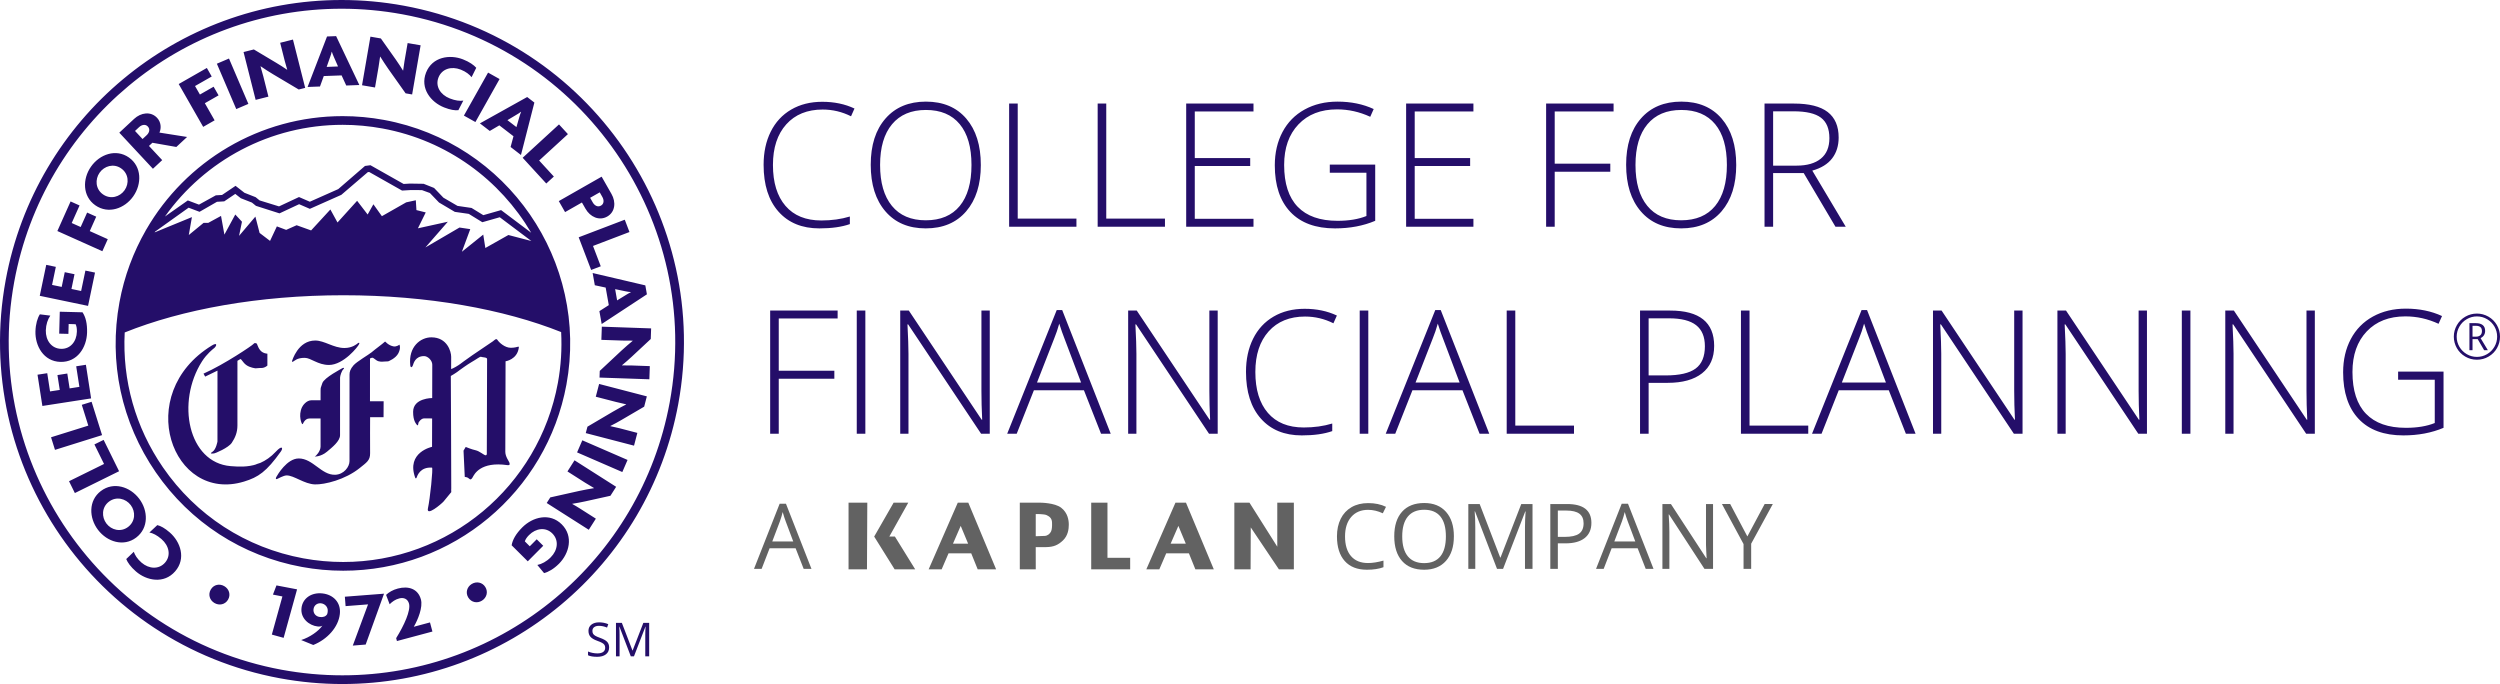 <svg viewBox="0 0 550.697 150.677" version="1.1" xmlns="http://www.w3.org/2000/svg" data-name="Purple - RGB" id="Purple_-_RGB">
  <path stroke-width="0" fill="#240e69" d="M181.23,24.128c-3.402,0-6.08,1.089-8.035,3.266-1.954,2.177-2.932,5.158-2.932,8.943,0,3.872.922,6.878,2.766,9.018,1.842,2.14,4.477,3.21,7.904,3.21,2.275,0,4.365-.291,6.271-.872v1.67c-1.795.631-4.033.946-6.717.946-3.811,0-6.811-1.23-9-3.692-2.189-2.461-3.283-5.9-3.283-10.316,0-2.758.521-5.189,1.567-7.292,1.045-2.103,2.548-3.726,4.509-4.871,1.961-1.144,4.24-1.716,6.838-1.716,2.646,0,5.016.495,7.105,1.484l-.76,1.707c-1.98-.989-4.059-1.484-6.234-1.484ZM216.056,36.337c0,4.305-1.076,7.709-3.229,10.214s-5.121,3.757-8.906,3.757-6.734-1.252-8.887-3.757-3.229-5.922-3.229-10.251,1.085-7.715,3.256-10.196c2.171-2.48,5.137-3.72,8.896-3.72,3.785,0,6.748,1.247,8.889,3.739,2.139,2.493,3.209,5.897,3.209,10.214ZM193.864,36.337c0,3.884.866,6.887,2.598,9.008,1.732,2.122,4.219,3.182,7.459,3.182,3.266,0,5.762-1.051,7.487-3.154,1.726-2.103,2.589-5.115,2.589-9.036s-.863-6.905-2.589-8.99c-1.726-2.084-4.209-3.126-7.45-3.126s-5.718,1.052-7.468,3.154c-1.751,2.103-2.626,5.09-2.626,8.962ZM222.29,49.938v-27.127h1.893v25.346h12.934v1.781h-14.826ZM241.792,49.938v-27.127h1.893v25.346h12.932v1.781h-14.824ZM276.118,49.938h-14.826v-27.127h14.826v1.744h-12.934v10.261h12.209v1.744h-12.209v11.634h12.934v1.744ZM292.929,36.263h10v12.376c-2.622,1.113-5.572,1.67-8.85,1.67-4.281,0-7.562-1.209-9.844-3.627-2.282-2.418-3.424-5.841-3.424-10.27,0-2.758.566-5.205,1.698-7.338s2.752-3.782,4.861-4.945c2.108-1.163,4.53-1.744,7.265-1.744,2.955,0,5.609.544,7.959,1.633l-.76,1.707c-2.352-1.088-4.787-1.633-7.311-1.633-3.576,0-6.411,1.104-8.508,3.312s-3.145,5.186-3.145,8.934c0,4.082.995,7.153,2.986,9.212,1.992,2.06,4.918,3.089,8.777,3.089,2.498,0,4.619-.353,6.363-1.058v-9.537h-8.07v-1.781ZM324.563,49.938h-14.824v-27.127h14.824v1.744h-12.932v10.261h12.209v1.744h-12.209v11.634h12.932v1.744ZM342.47,49.938h-1.893v-27.127h14.861v1.744h-12.969v11.504h12.246v1.763h-12.246v12.116ZM382.454,36.337c0,4.305-1.076,7.709-3.229,10.214s-5.121,3.757-8.906,3.757-6.734-1.252-8.887-3.757-3.229-5.922-3.229-10.251,1.085-7.715,3.256-10.196c2.171-2.48,5.137-3.72,8.896-3.72,3.785,0,6.748,1.247,8.889,3.739,2.139,2.493,3.209,5.897,3.209,10.214ZM360.263,36.337c0,3.884.866,6.887,2.598,9.008,1.732,2.122,4.219,3.182,7.459,3.182,3.266,0,5.762-1.051,7.487-3.154,1.726-2.103,2.589-5.115,2.589-9.036s-.863-6.905-2.589-8.99c-1.726-2.084-4.209-3.126-7.45-3.126s-5.718,1.052-7.468,3.154c-1.751,2.103-2.626,5.09-2.626,8.962ZM390.581,38.119v11.819h-1.893v-27.127h6.457c3.365,0,5.852.622,7.459,1.865,1.608,1.243,2.412,3.114,2.412,5.613,0,1.818-.479,3.353-1.438,4.602-.959,1.25-2.416,2.146-4.369,2.69l7.365,12.357h-2.264l-6.994-11.819h-6.736ZM390.581,36.486h5.178c2.287,0,4.062-.51,5.324-1.531s1.893-2.526,1.893-4.518c0-2.065-.618-3.568-1.855-4.509-1.236-.94-3.253-1.41-6.049-1.41h-4.49v11.968ZM171.544,95.538h-1.893v-27.127h14.861v1.744h-12.969v11.504h12.246v1.763h-12.246v12.116ZM188.726,95.538v-27.127h1.893v27.127h-1.893ZM218.022,95.538h-1.91l-16.068-24.084h-.148c.148,2.87.223,5.035.223,6.494v17.59h-1.818v-27.127h1.893l16.049,24.047h.111c-.111-2.227-.166-4.342-.166-6.346v-17.701h1.836v27.127ZM238.767,85.964h-11.021l-3.785,9.574h-2.096l10.91-27.238h1.205l10.688,27.238h-2.133l-3.768-9.574ZM228.433,84.257h9.703l-3.691-9.778c-.311-.767-.682-1.831-1.113-3.191-.334,1.188-.699,2.264-1.096,3.229l-3.803,9.741ZM268.231,95.538h-1.91l-16.068-24.084h-.148c.148,2.87.223,5.035.223,6.494v17.59h-1.818v-27.127h1.893l16.049,24.047h.111c-.111-2.227-.166-4.342-.166-6.346v-17.701h1.836v27.127ZM287.491,69.728c-3.401,0-6.08,1.089-8.033,3.266-1.955,2.177-2.932,5.158-2.932,8.943,0,3.872.921,6.878,2.764,9.018,1.844,2.14,4.479,3.21,7.904,3.21,2.276,0,4.367-.291,6.271-.872v1.67c-1.793.631-4.032.946-6.717.946-3.81,0-6.809-1.23-8.998-3.692-2.189-2.461-3.285-5.9-3.285-10.316,0-2.758.523-5.189,1.568-7.292,1.045-2.103,2.548-3.726,4.509-4.871,1.96-1.144,4.239-1.716,6.837-1.716,2.647,0,5.016.495,7.107,1.484l-.762,1.707c-1.979-.989-4.057-1.484-6.234-1.484ZM299.515,95.538v-27.127h1.893v27.127h-1.893ZM322.151,85.964h-11.021l-3.785,9.574h-2.096l10.91-27.238h1.205l10.688,27.238h-2.133l-3.768-9.574ZM311.817,84.257h9.703l-3.691-9.778c-.311-.767-.682-1.831-1.113-3.191-.334,1.188-.699,2.264-1.096,3.229l-3.803,9.741ZM331.894,95.538v-27.127h1.893v25.346h12.932v1.781h-14.824ZM377.593,76.204c0,2.623-.891,4.633-2.672,6.03-1.781,1.398-4.305,2.097-7.57,2.097h-4.193v11.207h-1.893v-27.127h6.643c6.457,0,9.686,2.598,9.686,7.793ZM363.157,82.698h3.73c3.055,0,5.263-.504,6.623-1.512,1.361-1.008,2.041-2.644,2.041-4.908,0-2.09-.643-3.64-1.93-4.648-1.286-1.008-3.277-1.512-5.975-1.512h-4.49v12.58ZM383.493,95.538v-27.127h1.893v25.346h12.934v1.781h-14.826ZM416.058,85.964h-11.021l-3.785,9.574h-2.098l10.91-27.238h1.207l10.688,27.238h-2.135l-3.766-9.574ZM405.722,84.257h9.705l-3.693-9.778c-.309-.767-.68-1.831-1.113-3.191-.334,1.188-.699,2.264-1.094,3.229l-3.805,9.741ZM445.522,95.538h-1.912l-16.068-24.084h-.148c.148,2.87.223,5.035.223,6.494v17.59h-1.818v-27.127h1.893l16.051,24.047h.111c-.111-2.227-.168-4.342-.168-6.346v-17.701h1.838v27.127ZM472.927,95.538h-1.91l-16.068-24.084h-.148c.148,2.87.223,5.035.223,6.494v17.59h-1.818v-27.127h1.893l16.049,24.047h.111c-.111-2.227-.166-4.342-.166-6.346v-17.701h1.836v27.127ZM480.608,95.538v-27.127h1.893v27.127h-1.893ZM509.907,95.538h-1.912l-16.068-24.084h-.148c.148,2.87.223,5.035.223,6.494v17.59h-1.818v-27.127h1.893l16.051,24.047h.111c-.111-2.227-.168-4.342-.168-6.346v-17.701h1.838v27.127ZM528.257,81.863h10.002v12.376c-2.623,1.113-5.573,1.67-8.852,1.67-4.279,0-7.561-1.209-9.843-3.627-2.282-2.418-3.423-5.841-3.423-10.27,0-2.758.565-5.205,1.697-7.338s2.752-3.782,4.861-4.945c2.109-1.163,4.53-1.744,7.264-1.744,2.957,0,5.609.544,7.961,1.633l-.762,1.707c-2.35-1.088-4.787-1.633-7.311-1.633-3.574,0-6.41,1.104-8.507,3.312s-3.146,5.186-3.146,8.934c0,4.082.996,7.153,2.988,9.212,1.99,2.06,4.916,3.089,8.775,3.089,2.499,0,4.621-.353,6.365-1.058v-9.537h-8.072v-1.781ZM540.525,74.16c0-.902.226-1.747.676-2.536.451-.789,1.071-1.411,1.86-1.867.789-.455,1.639-.683,2.55-.683.902,0,1.747.226,2.536.676.789.451,1.411,1.071,1.867,1.86.455.789.683,1.639.683,2.55,0,.888-.219,1.722-.656,2.502-.438.78-1.051,1.405-1.84,1.873-.789.469-1.653.703-2.59.703s-1.795-.233-2.584-.7c-.789-.466-1.403-1.09-1.843-1.87-.44-.78-.66-1.616-.66-2.509ZM541.154,74.16c0,.803.2,1.545.599,2.228.399.683.941,1.225,1.626,1.627.685.401,1.429.602,2.232.602s1.545-.2,2.229-.598c.683-.399,1.225-.941,1.626-1.627.401-.685.602-1.429.602-2.232,0-.785-.193-1.517-.578-2.198-.386-.681-.925-1.229-1.617-1.643-.692-.415-1.446-.622-2.262-.622-.794,0-1.534.199-2.222.599-.688.399-1.232.946-1.633,1.64-.401.694-.602,1.436-.602,2.225ZM547.423,72.895c0,.356-.087.671-.26.944-.174.273-.423.486-.747.639l1.603,2.658h-.818l-1.421-2.435h-1.136v2.435h-.683v-5.952h1.427c.645,0,1.145.14,1.501.419.356.28.534.71.534,1.292ZM544.644,74.16h.757c.411,0,.733-.105.967-.315.234-.209.352-.515.352-.916,0-.775-.444-1.163-1.332-1.163h-.744v2.394ZM134.177,142.616c0,.65-.235,1.157-.707,1.521-.471.363-1.11.545-1.919.545-.876,0-1.549-.113-2.021-.338v-.829c.304.128.633.229.99.303.356.074.71.111,1.061.111.572,0,1.003-.109,1.293-.326.29-.217.435-.519.435-.906,0-.256-.052-.466-.154-.629s-.274-.314-.515-.452c-.241-.138-.607-.294-1.099-.47-.688-.246-1.178-.537-1.473-.874-.295-.337-.442-.776-.442-1.318,0-.569.214-1.022.642-1.359.428-.336.993-.505,1.697-.505.734,0,1.409.135,2.025.404l-.268.747c-.609-.256-1.202-.384-1.778-.384-.454,0-.81.098-1.065.293s-.384.466-.384.813c0,.256.047.465.142.628.094.164.253.313.478.45.224.136.566.287,1.027.452.774.276,1.308.572,1.599.889.291.317.437.728.437,1.232ZM138.955,144.581l-2.505-6.546h-.041c.047.519.071,1.135.071,1.849v4.697h-.793v-7.384h1.293l2.338,6.091h.041l2.358-6.091h1.283v7.384h-.859v-4.758c0-.545.023-1.138.071-1.778h-.041l-2.525,6.536h-.691ZM29.471,121.547c.229.678.726,1.532,1.7,2.383,1.64,1.422,3.84,1.556,5.19,0,1.341-1.544.909-3.706-.8-5.191-.977-.848-1.896-1.304-2.648-1.439l1.738-1.628c.744.17,1.654.669,2.742,1.616,2.374,2.063,3.636,5.754,1.189,8.568-2.459,2.829-6.291,2.07-8.65.015-1.133-.983-1.836-1.974-2.126-2.724l1.666-1.6ZM23.994,110.508c1.627-1.239,3.719-.683,4.804.75,1.088,1.433,1.05,3.574-.578,4.814-1.615,1.228-3.695.684-4.777-.749-1.087-1.433-1.062-3.59.551-4.815ZM22.22,108.161c-2.772,2.105-2.63,5.926-.624,8.566,1.995,2.625,5.636,3.79,8.401,1.687,2.795-2.12,2.653-5.943.66-8.562-2.005-2.648-5.648-3.811-8.437-1.69ZM26.232,103.801l-9.742,4.808-1.285-2.607,7.712-3.801-2.121-4.304,2.031-1.001,3.404,6.905ZM22.483,95.848l-10.371,3.247-.867-2.772,8.207-2.568-1.435-4.581,2.161-.671,2.306,7.346ZM20.07,87.76l-10.735,1.667-1.071-6.887,2.142-.332.618,4.014,2.14-.326-.509-3.276,2.169-.342.511,3.278,2.154-.337-.703-4.534,2.138-.331,1.147,7.406ZM19.18,73.244c-.085,3.297-2.15,6.575-5.861,6.474-3.743-.095-5.592-3.56-5.512-6.702.045-1.663.454-2.965.97-3.778l2.307.287c-.566.809-.951,1.941-.99,3.248-.056,2.17,1.225,4.009,3.368,4.069,2.044.054,3.418-1.615,3.473-3.787.02-.693-.068-1.224-.278-1.637l-1.532-.048-.056,2.175-2.028-.051.127-4.832,5.008.13c.705,1.034,1.057,2.527,1.003,4.451ZM19.395,67.382l-10.637-2.22,1.427-6.822,2.114.443-.83,3.978,2.119.439.677-3.243,2.149.446-.675,3.251,2.131.446.941-4.493,2.118.439-1.533,7.336ZM15.796,49.125l1.973.882,1.422-3.179,2.005.898-1.422,3.179,3.964,1.78-1.189,2.652-9.913-4.445,2.913-6.517,1.977.885-1.729,3.865ZM26.698,37.102c1.674,1.17,1.782,3.328.748,4.798-1.03,1.47-3.088,2.092-4.76.917-1.66-1.164-1.778-3.306-.747-4.778,1.034-1.473,3.102-2.106,4.759-.938ZM28.39,34.688c-2.848-1.993-6.442-.696-8.346,2.022-1.895,2.696-1.892,6.519.951,8.512,2.873,2.014,6.468.719,8.361-1.978,1.904-2.715,1.9-6.538-.966-8.556ZM32.565,27.867c.583.622.286,1.41-.26,1.915l-.904.844-1.661-1.781.905-.843c.55-.509,1.365-.735,1.92-.134ZM41.214,30.17l-6.092-.962c.45-1,.359-2.306-.515-3.244-1.394-1.493-3.569-1.168-5.065.224l-3.261,3.039,7.405,7.951,2.045-1.905-2.915-3.124.755-.701,5.271.928,2.373-2.206ZM42.96,18.949l1.076,1.877,3.019-1.726,1.091,1.906-3.023,1.729,2.15,3.773-2.517,1.44-5.391-9.437,6.199-3.542,1.073,1.883-3.677,2.098ZM52.042,24.026l-4.27-9.992,2.668-1.142,4.271,9.993-2.669,1.14ZM65.806,19.717l-5.643-3.353c-.912-.536-1.95-1.221-2.745-1.763l-.029.03c.218.732.444,1.539.615,2.198l1.123,4.459-2.813.713-2.665-10.536,2.27-.573,4.918,2.938c.682.403,1.715,1.055,2.396,1.533l.034-.023c-.194-.618-.383-1.294-.553-1.951l-1.001-3.964,2.817-.71,2.694,10.645-1.417.357ZM74.462,14.64l-2.505.099.775-2.216c.121-.308.253-.723.333-1.117l.036-.003c.129.388.278.791.418,1.093l.943,2.144ZM79.153,18.728l-5.112-10.771-2.003.079-4.283,11.122,2.73-.104.834-2.301,3.929-.144,1.022,2.228,2.884-.11ZM89.347,20.558l-3.792-5.352c-.609-.871-1.288-1.919-1.792-2.731l-.039.008c-.095.758-.218,1.587-.335,2.259l-.782,4.531-2.859-.493,1.849-10.707,2.302.4,3.303,4.676c.457.656,1.135,1.671,1.563,2.385l.041-.011c.072-.648.172-1.337.29-2.011l.697-4.027,2.86.494-1.869,10.829-1.438-.249ZM103.877,17.002c-.44-.562-1.196-1.2-2.399-1.673-2.023-.794-4.134-.182-4.889,1.74-.746,1.904.386,3.791,2.497,4.618,1.201.474,2.218.599,2.972.474l-1.09,2.111c-.759.089-1.783-.076-3.124-.603-2.928-1.148-5.355-4.202-3.993-7.676,1.369-3.483,5.235-4.057,8.144-2.913,1.395.546,2.388,1.249,2.915,1.855l-1.032,2.066ZM102.189,25.463l5.324-9.471,2.532,1.419-5.324,9.473-2.532-1.421ZM112.473,32.376l.637-2.364-3.118-2.4-2.105,1.235-2.171-1.672,10.411-5.803,1.586,1.221-2.956,11.55-2.283-1.766ZM114.409,25.746c.083-.322.23-.727.379-1.107l-.03-.021c-.314.252-.681.483-.976.647l-2.009,1.204,1.987,1.529.648-2.253ZM115.132,34.751l8.003-7.344,1.965,2.137-6.338,5.814,3.24,3.532-1.67,1.532-5.202-5.671ZM132.382,45.293c-.737.421-1.438-.044-1.806-.696l-.583-1.025,2.115-1.203.582,1.025c.372.648.403,1.496-.308,1.899ZM133.757,47.703c1.778-1.016,1.964-3.196.939-4.982l-2.168-3.805-9.438,5.381,1.384,2.425,3.712-2.118.791,1.382c1.015,1.789,3.005,2.725,4.78,1.716ZM127.472,52.271l10.152-3.875,1.034,2.714-8.032,3.067,1.709,4.481-2.117.807-2.745-7.193ZM132.033,68.536l2.071-1.322-.688-3.868-2.39-.514-.479-2.693,11.605,2.722.349,1.972-9.964,6.54-.503-2.838ZM137.934,64.943c.276-.186.658-.388,1.023-.566l-.007-.041c-.398-.022-.831-.096-1.156-.168l-2.293-.475.436,2.477,1.996-1.227ZM132.113,81.704l4.787-4.478c.776-.725,1.726-1.53,2.464-2.146l-.022-.042c-.764.015-1.597.006-2.278-.02l-4.597-.156.102-2.904,10.86.38-.081,2.335-4.193,3.906c-.579.541-1.496,1.353-2.144,1.876l.017.039c.648-.017,1.344-.015,2.027.009l4.084.146-.099,2.9-10.98-.379.052-1.466ZM129.401,93.991l5.65-3.33c.914-.54,2.015-1.125,2.87-1.559l-.008-.041c-.752-.156-1.564-.347-2.221-.52l-4.455-1.152.735-2.813,10.512,2.735-.584,2.267-4.946,2.895c-.684.403-1.752.997-2.499,1.358l.008.045c.635.126,1.318.281,1.974.449l3.957,1.033-.732,2.81-10.63-2.766.369-1.409ZM128.273,96.989l9.964,4.327-1.155,2.664-9.965-4.327,1.156-2.664ZM121.215,109.568l6.403-1.431c1.033-.23,2.264-.448,3.208-.601l.005-.045c-.666-.379-1.382-.809-1.956-1.174l-3.877-2.47,1.559-2.451,9.166,5.835-1.258,1.977-5.594,1.239c-.776.17-1.974.403-2.798.523l-.006.046c.567.317,1.169.671,1.74,1.039l3.449,2.195-1.559,2.449-9.267-5.899.785-1.233ZM115.03,116.189c2.327-2.338,6.078-3.303,8.709-.687,2.659,2.643,1.627,6.43-.594,8.661-1.179,1.183-2.368,1.848-3.299,2.078l-1.483-1.791c.971-.2,2.028-.756,2.954-1.691,1.532-1.535,1.864-3.744.341-5.262-1.45-1.439-3.594-1.17-5.126.367-.49.493-.787.941-.922,1.387l1.087,1.084,1.53-1.542,1.437,1.428-3.407,3.425-3.553-3.532c.199-1.234.965-2.556,2.325-3.925ZM47.229,132.824c-1.045-.618-1.443-1.879-.791-2.975.645-1.093,1.943-1.346,2.985-.722,1.044.611,1.448,1.881.807,2.97-.649,1.097-1.955,1.348-3,.726ZM59.879,139.785l2.33-8.401-2.085-.407.776-2.024,4.538.868-2.959,10.683-2.601-.72ZM72.19,134.667c-.017.203-.049.46-.124.621-.306.531-.907.705-1.576.627-.932-.102-1.53-.819-1.431-1.717.099-.866.838-1.401,1.655-1.305.877.099,1.582.849,1.475,1.775ZM74.86,135.261c.288-2.575-1.479-4.283-3.827-4.542-2.4-.272-4.38,1.051-4.619,3.231-.257,2.27,1.682,3.841,3.56,4.05.43.051.771-.015,1.04-.179-.874,1.245-2.797,2.568-4.673,3.166l2.668,1.09c3.077-1.234,5.528-3.906,5.851-6.815ZM80.549,141.983l-2.837.227,3.362-9.078-4.947.385-.163-2.073,8.63-.669-4.045,11.209ZM87.435,141.209l-.17-.639c1.765-2.823,3.237-6.089,2.834-7.597-.279-1.04-1.156-1.422-2.15-1.154-.873.228-1.526.687-2.121,1.288l-.783-2.067c.616-.588,1.484-1.105,2.59-1.397,2.387-.636,4.466.09,5.087,2.41.457,1.708-.653,4.442-1.572,6.011l3.567-.958.537,2.01-7.819,2.093ZM106.156,132.316c-1.027.635-2.33.397-3.003-.691-.66-1.074-.286-2.341.747-2.98,1.033-.633,2.346-.407,3.007.669.672,1.087.284,2.365-.751,3.002ZM88.979,1.261c-4.536-.837-9.157-1.261-13.731-1.261C38.959,0,7.84,25.945,1.255,61.688c-7.526,40.849,19.582,80.202,60.429,87.728,4.536.837,9.156,1.261,13.731,1.261,36.287,0,67.405-25.947,73.993-61.692,7.526-40.846-19.582-80.198-60.429-87.724ZM147.521,88.638c-6.419,34.835-36.744,60.121-72.107,60.121-4.459,0-8.96-.415-13.383-1.23C22.226,140.197-4.193,101.845,3.141,62.038,9.56,27.203,39.885,1.921,75.248,1.921c4.459,0,8.962.412,13.386,1.227,39.803,7.334,66.222,45.683,58.888,85.49ZM84.613,26.419c-3.016-.557-6.09-.839-9.13-.839-18.271,0-34.562,9.902-43.291,25.032l-.065.045.019.035c-2.768,4.819-4.777,10.158-5.83,15.883-2.424,13.149.417,26.455,8.002,37.468,7.586,11.015,19.004,18.412,32.155,20.837,3.014.553,6.081.837,9.121.837,24.119,0,44.8-17.244,49.178-41.001,5-27.144-13.014-53.295-40.158-58.296ZM75.483,27.496c2.924,0,5.879.272,8.781.807,14.269,2.631,25.904,11.345,32.746,22.963l-6.629-4.987-3.916,1.117-2.589-1.588-3.094-.453-3.109-1.81-2.051-2.142-2.303-.916-2.995-.048-1.419.083-7.303-4.127-1.201.161-5.892,5.099-6.26,2.783-2.384-1.033-4.403,2.062-4.28-1.322-.871-.708-2.465-.97-1.959-1.529-2.974,2.01-1.371.08-3.712,2.049-2.457-.926-5.04,3.547c8.795-12.346,23.19-20.2,39.15-20.2ZM101.212,50.124l-7.504,4.385,4.941-5.667-6.593,1.452,1.725-3.499-2.049-.515-.138-2.166-2.12.461-5.351,3.045-1.872-2.622-1.266,2.254-2.321-3.021-4.321,4.776-1.569-2.864-4.245,4.614-3.187-1.144-2.305,1.024-2.049-.768-1.503,3.196-2.305-1.756-.924-3.594-3.598,4.242.64-3.114-1.47-1.591-2.398,4.43-.744-4.12-2.817,1.536h-1.027l-3.256,2.673.688-3.945-8.211,3.368c.033-.056.067-.111.1-.167l7.383-5.274,2.411.907,3.838-2.206,1.597-.095,2.434-1.646,1.22.954,2.449.959.89.722,5.184,1.654,4.319-2.021,2.368,1.024,6.932-3.082,5.836-5.002.291-.039,7.252,4.099,1.8-.108,2.58.005,1.753.64,2.007,2.093,3.479,2.059,3.074.442,2.992,1.84,3.838-1.095,6.956,5.232-5.056-1.319-5.076,2.862-.461-2.952-4.706,3.781,1.846-4.982-2.379-.357ZM122.885,84.368c-4.21,22.847-24.098,39.427-47.291,39.427-2.923,0-5.874-.269-8.774-.803-12.645-2.33-23.627-9.446-30.922-20.036-6.08-8.831-8.977-19.191-8.428-29.722,12.606-5.08,29.537-8.198,48.171-8.198,18.532,0,35.385,3.082,47.967,8.111.191,3.683-.027,7.439-.723,11.221ZM60.769,99.486c-1.117,1.197-2.27,1.971-3.414,2.473l-1.068.349.355-.075c-2.076.701-4.107.582-5.848.444-9.343-.776-12.036-14.096-6.285-23.091,1.049-1.649,2.471-2.748,2.471-2.748.771-.519,1.045-1.564-.303-.737-17.481,10.695-8.747,34.813,7.085,29.978,3.152-.965,4.927-2.172,8.104-6.624.551-.764.299-1.472-1.097.03ZM45.192,82.959l2.715-1.32-.005,15.613s-.293,1.756-1.101,2.267c-.802.514,0,.373.295.368.293-.003,3.225-1.246,3.96-2.345.732-1.099,1.243-2.269,1.245-3.811,0-1.538.003-14.252.003-14.252l.637-.385c.295.003.516.735,1.321,1.32.803.588,2.032.717,2.032.717l1.065-.078s.807.131,1.541-.526v-2.621s-.953-.015-1.557-.732c-.618-.729-.642-1.465-.863-1.538-.221-.07-.439-.15-.66.146-.215.293-6.375,4.468-10.99,6.52l.364.657ZM64.521,79.679c.411-.197.847-.857,2.611-.854,1.346,0,2.884,1.568,5.33,1.568,3.213.003,6.437-4.056,6.651-4.615.164-.44-.195-.248-.331-.139-.135.112-1.156,1.021-2.913,1.018-2.389,0-4.421-1.651-6.429-1.648-3.819,0-5.081,4.452-5.113,4.531-.082.218.194.14.194.14ZM86.668,76.301c-1.092-.211-1.761-1.022-1.761-1.022l-.108-.023c-.714.645-2.061,1.592-2.966,2.365-.582.49-3.246,2.034-3.957,2.852-.713.827-.881,1.43-.881,2.034s-.005,17.805-.005,19.068-1.246,2.941-3.154,3.007c-3.028.099-4.899-3.593-8.017-3.593-2.62-.003-4.713,3.661-4.928,4.044-.222.388-.129.57.109.495.237-.072,1.428-.797,2.141-.803,1.595-.015,3.901,1.906,6.227,1.981,2.128.065,6.687-1.036,9.876-3.614,1.487-1.207,2.308-1.66,2.281-3.237-.026-1.574.003-7.947.003-7.947h2.96l.02-3.509-.092-.012-2.916.003s.002-9.175.004-9.342c-.002-.167.354-.248.52-.248.168,0,.272.111.881.55.603.442,1.511.305,1.511.305l1.097-.056s1.65-.604,2.254-1.813c.603-1.207.219-1.867.219-1.867,0,0-.604.519-1.318.382ZM69.351,100.531c-.273.056,1.263.17,2.692-1.043,1.108-.935,2.861-2.305,2.861-3.625l.003-12.671c0-.41.356-1.506.713-1.834.372-.346.002-.388-.164-.278-.163.107-4.067,2.114-4.454,3.324-.385,1.21-.358.824-.385,1.622-.004.224-.001,2.144-.001,2.144h-2.004c-1.131-.003-1.916,1.164-2.089,1.532-.88,1.872-.053,3.739.082,3.739.139,0,.246-.439.494-.713.182-.204.468-.55,1.129-.55.386,0,2.388.002,2.388.002,0,0-.002,4.725,0,6.207-.002.965-.992,2.09-1.266,2.144ZM102.104,99.262l.272,5.788c.087.005.628.053.926.364.313.325.542.215.815-.278.328-.604,1.68-3.552,7.691-2.673.378.051.57-.08.409-.543-.118-.347-.914-1.338-.909-2.428,0-1.093.058-19.908.058-19.908,0,0,2.56-.371,2.912-2.972.073-.543-.145-.039-1.71-.003-1.341.03-2.639-1.171-3.007-1.756-.253-.397-.692.111-.983.328-.287.217-3.049,2.04-4.535,3.07-1.484,1.028-2.631,1.899-2.631,1.899-.468.364-1.672,1.067-2.037,1.142,0,0,.007-1.526.01-2.689,0-1.161-.86-4.287-4.348-4.297-2.395-.009-5.107,2.064-4.665,6.161.073.648.437.434.579,0,.15-.433.52-2.034,2.479-2.027.797,0,1.795.95,1.79,1.891-.003.946-.017,7.349-.017,7.349,0,0-4.195-.024-4.203,3.028-.008,2.105.719,2.689.859,2.909.144.216.291-.077.294-.361.003-.293.657-1.089,1.236-1.089.582.002,1.799.005,1.799.005l-.018,6.254s-5.74,1.191-3.708,6.808c.06.15.207.221.294,0,.171-.453.787-2.398,3.404-2.23.287.014-.45,6.976-.891,8.938-.441,1.959,2.943-.917,3.428-1.46l1.711-2.082-.021-.497.015-.34c.009-3.831-.096-24.743-.096-24.743,0,0,1.19-.662,2.058-1.374,0,0,1.637-1.186,2.456-1.654,1.2-.687,1.92-1.276,2.113-1.201.36.146,1.363.087,1.361.487.002.146-.06,20.772-.06,20.772,0,0,.072.472-.292.439-.363-.042-1.304-.914-2.174-1.106-.872-.182-2.178-.729-2.178-.729l-.482.807Z" data-name="Blue Elements" id="Blue_Elements"></path>
  <path stroke-width="0" fill="#626262" d="M191.048,110.729h-4.131v14.677h4.059l.072-14.677h0ZM200.072,110.729h-3.225l-4.283,7.465,4.501,7.212h4.53l-4.464-7.212h-1.232l4.174-7.465h0ZM209.921,119.752l1.703-3.914,1.631,3.914h-3.334ZM213.298,110.729h-2.319l-6.415,14.677h2.863l1.515-3.515h5.001l1.42,3.515h4.059l-6.125-14.677h0ZM257.87,119.752l1.703-3.914,1.631,3.914h-3.334ZM261.247,110.729h-2.319l-6.415,14.677h2.863l1.515-3.515h5.001l1.42,3.515h4.059l-6.125-14.677h0ZM231.521,117.071c-.229.481-.725.942-1.377.978-.652.036-1.993.073-1.993.073v-4.892s1.848-.036,2.428.254c.58.29,1.123.652,1.16,1.595.036.942-.032,1.603-.217,1.993h0ZM233.767,111.852c-1.45-1.123-4.632-1.123-4.632-1.123h-4.494v14.677h3.515l-.007-4.892s.87.036,2.392,0c1.522-.036,2.537-.435,3.624-1.486,1.087-1.051,1.268-2.464,1.268-3.443s-.217-2.609-1.667-3.733h0ZM240.37,110.729v14.677h8.582v-2.537h-5.001v-12.14h-3.581ZM271.899,110.729v14.677h3.58l.036-9.232,6.195,9.232h3.3v-14.677h-3.653v9.698l-6.125-9.698h-3.333ZM177.029,125.305l-1.777-4.541h-5.723l-1.758,4.541h-1.68l5.645-14.336h1.396l5.615,14.336h-1.719ZM174.734,119.27l-1.66-4.424c-.215-.56-.437-1.247-.664-2.061-.144.625-.349,1.312-.615,2.061l-1.68,4.424h4.619ZM301.361,112.307c-1.569,0-2.808.522-3.716,1.567s-1.362,2.476-1.362,4.292c0,1.869.438,3.312,1.313,4.331s2.124,1.528,3.745,1.528c.996,0,2.132-.179,3.408-.537v1.455c-.989.371-2.21.557-3.662.557-2.103,0-3.726-.638-4.868-1.914s-1.714-3.089-1.714-5.439c0-1.471.275-2.76.825-3.867s1.345-1.959,2.383-2.559,2.261-.898,3.667-.898c1.497,0,2.806.273,3.926.82l-.703,1.426c-1.081-.508-2.161-.762-3.242-.762ZM320.258,118.147c0,2.285-.578,4.082-1.733,5.391s-2.762,1.963-4.819,1.963c-2.103,0-3.726-.643-4.868-1.929s-1.714-3.101-1.714-5.444c0-2.324.573-4.126,1.719-5.405s2.773-1.919,4.883-1.919c2.051,0,3.652.651,4.805,1.953s1.729,3.099,1.729,5.391ZM308.881,118.147c0,1.934.412,3.4,1.235,4.399s2.02,1.499,3.589,1.499c1.582,0,2.776-.498,3.584-1.494s1.211-2.464,1.211-4.404c0-1.92-.402-3.377-1.206-4.37s-1.994-1.489-3.569-1.489-2.785.5-3.608,1.499-1.235,2.453-1.235,4.36ZM329.76,125.305l-4.844-12.656h-.078c.091,1.002.137,2.194.137,3.574v9.082h-1.533v-14.277h2.5l4.521,11.777h.078l4.561-11.777h2.48v14.277h-1.66v-9.199c0-1.055.046-2.201.137-3.438h-.078l-4.883,12.637h-1.338ZM350.551,115.188c0,1.445-.493,2.557-1.479,3.335s-2.397,1.167-4.233,1.167h-1.68v5.615h-1.66v-14.277h3.701c3.567,0,5.352,1.387,5.352,4.16ZM343.158,118.264h1.494c1.472,0,2.536-.238,3.193-.713s.986-1.237.986-2.285c0-.944-.31-1.647-.928-2.109s-1.582-.693-2.891-.693h-1.855v5.801ZM362.514,125.305l-1.777-4.541h-5.723l-1.758,4.541h-1.68l5.645-14.336h1.396l5.615,14.336h-1.719ZM360.219,119.27l-1.66-4.424c-.215-.56-.437-1.247-.664-2.061-.144.625-.349,1.312-.615,2.061l-1.68,4.424h4.619ZM377.348,125.305h-1.895l-7.803-11.982h-.078c.104,1.406.156,2.695.156,3.867v8.115h-1.533v-14.277h1.875l7.783,11.934h.078c-.013-.176-.042-.741-.088-1.694s-.062-1.636-.049-2.046v-8.193h1.553v14.277ZM384.906,118.166l3.809-7.139h1.797l-4.766,8.74v5.537h-1.68v-5.459l-4.756-8.818h1.816l3.779,7.139Z" data-name="Gray Elements" id="Gray_Elements"></path>
</svg>